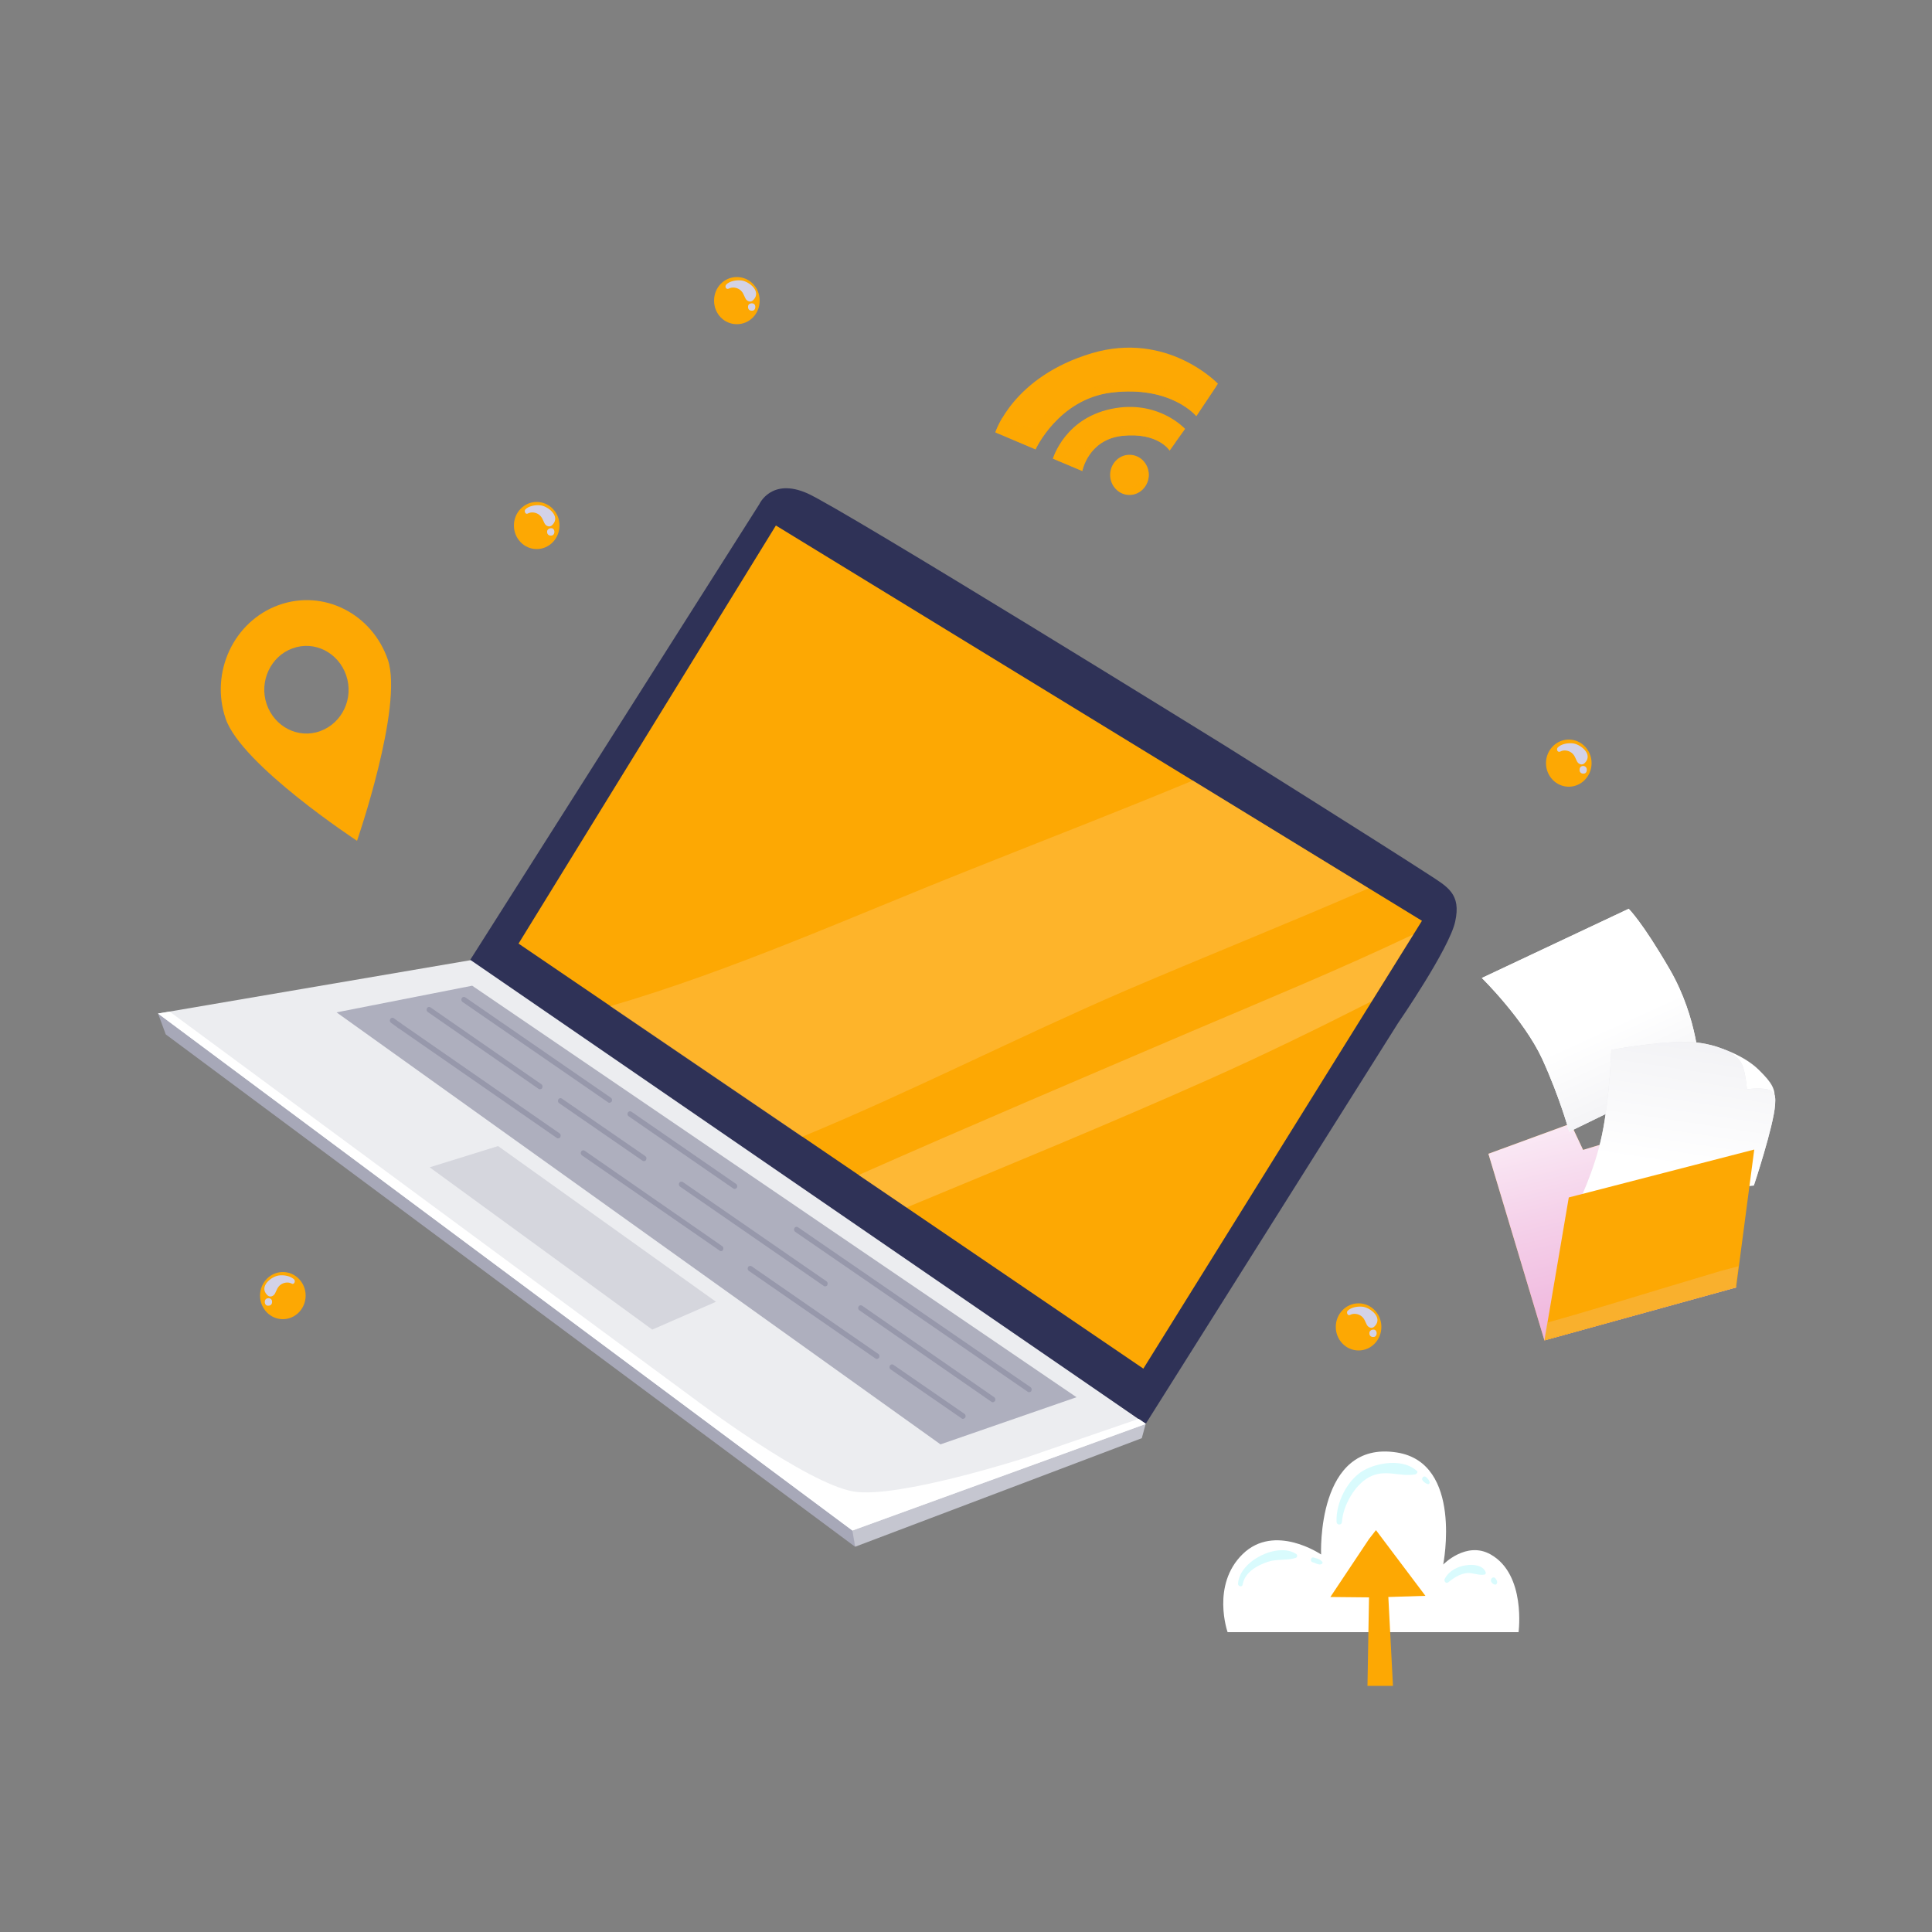 <?xml version="1.0" encoding="utf-8"?>
<!-- Generator: Adobe Illustrator 23.0.3, SVG Export Plug-In . SVG Version: 6.00 Build 0)  -->
<svg version="1.1" id="Layer_1" xmlns="http://www.w3.org/2000/svg" xmlns:xlink="http://www.w3.org/1999/xlink" x="0px" y="0px"
	 viewBox="0 0 500 500" style="enable-background:new 0 0 500 500;" xml:space="preserve">
<rect x="0" y="0" width="500" height="500" fill="#808080" stroke="none"/>
<style type="text/css">
	.st0{display:none;}
	.st1{display:inline;fill:url(#SVGID_1_);}
	.st2{fill:#FDA803;}
	.st3{fill:#D3D2E7;}
	.st4{fill:#FFFFFF;}
	.st5{fill:#D9FBFD;}
	.st6{opacity:0.6;fill:#FDA803;enable-background:new    ;}
	.st7{fill:#EBA947;}
	.st8{fill:url(#SVGID_2_);}
	.st9{fill:url(#SVGID_3_);}
	.st10{fill:#E8E8EC;}
	.st11{fill:url(#SVGID_4_);}
	.st12{opacity:0.35;fill:#F0C17B;enable-background:new    ;}
	.st13{fill:#A7A8B8;}
	.st14{fill:#C5C6D0;}
	.st15{fill:#ECEDF0;}
	.st16{fill:#2F3257;}
	.st17{opacity:0.4;fill:#FFC764;enable-background:new    ;}
	.st18{opacity:0.4;fill:#FFD180;enable-background:new    ;}
	.st19{fill:#AEAFBE;}
	.st20{fill:#9798AB;}
	.st21{fill:#D5D6DD;}
</style>
<g id="BACKGROUND" class="st0">
	
		<radialGradient id="SVGID_1_" cx="257.59" cy="-42.575" r="637.576" gradientTransform="matrix(1 0 0 -1 0 502)" gradientUnits="userSpaceOnUse">
		<stop  offset="0" style="stop-color:#DA55B0"/>
		<stop  offset="0.208" style="stop-color:#BE4FAA"/>
		<stop  offset="0.655" style="stop-color:#75409D"/>
		<stop  offset="1" style="stop-color:#383491"/>
	</radialGradient>
	<rect class="st1" width="500" height="500"/>
</g>
<g id="OBJECTS">
	<g>
		<ellipse class="st2" cx="351.6" cy="343.4" rx="5.9" ry="6.1"/>
		<g>
			<path class="st3" d="M349.4,340.3c0.9-0.5,2.1-0.3,2.9,0.3c0.8,0.6,1,1.4,1.4,2.2c0.4,0.8,1.4,1.2,2.1,0.4c2.1-2.2-1.1-4.7-3-5
				c-1.3-0.2-3.2,0.1-4.1,1.1C348.4,339.9,348.9,340.6,349.4,340.3z"/>
		</g>
		<g>
			<path class="st3" d="M354.4,344.8c0,0,0,0.1,0,0.1c-0.1,0.7,0.4,1.2,1.1,1.1c0,0,0.1,0,0.1,0c0.7-0.1,0.9-1.2,0.4-1.7
				C355.6,343.9,354.6,344.1,354.4,344.8L354.4,344.8z"/>
		</g>
	</g>
	<g>
		<ellipse class="st2" cx="406" cy="197.5" rx="5.9" ry="6.1"/>
		<g>
			<path class="st3" d="M403.8,194.5c0.9-0.5,2.1-0.3,2.9,0.3c0.8,0.6,1,1.4,1.4,2.2c0.4,0.8,1.4,1.2,2.1,0.4c2.1-2.2-1.1-4.7-3-5
				c-1.3-0.2-3.2,0.1-4.1,1.1C402.7,194.1,403.2,194.8,403.8,194.5z"/>
		</g>
		<g>
			<path class="st3" d="M408.8,199c0,0,0,0.1,0,0.1c-0.1,0.7,0.4,1.2,1.1,1.1c0,0,0.1,0,0.1,0c0.7-0.1,0.9-1.2,0.4-1.7
				C409.9,198,408.9,198.2,408.8,199L408.8,199z"/>
		</g>
	</g>
	<g>
		<ellipse class="st2" cx="73.2" cy="335.3" rx="5.9" ry="6.1"/>
		<g>
			<path class="st3" d="M75.5,332.2c-0.9-0.5-2.1-0.3-2.9,0.3c-0.8,0.6-1,1.4-1.4,2.2c-0.4,0.8-1.4,1.2-2.1,0.4
				c-2.1-2.2,1.1-4.7,3-5c1.3-0.2,3.2,0.1,4.1,1.1C76.5,331.8,76,332.5,75.5,332.2z"/>
		</g>
		<g>
			<path class="st3" d="M70.4,336.7c0,0,0,0.1,0,0.1c0.1,0.7-0.4,1.2-1.1,1.1c0,0-0.1,0-0.1,0c-0.7-0.1-0.9-1.2-0.4-1.7
				C69.3,335.8,70.3,335.9,70.4,336.7L70.4,336.7z"/>
		</g>
	</g>
	<g>
		<ellipse class="st2" cx="138.9" cy="136" rx="5.9" ry="6.1"/>
		<g>
			<path class="st3" d="M136.6,132.9c0.9-0.5,2.1-0.3,2.9,0.3c0.8,0.6,1,1.4,1.4,2.2c0.4,0.8,1.4,1.2,2.1,0.4c2.1-2.2-1.1-4.7-3-5
				c-1.3-0.2-3.2,0.1-4.1,1.1C135.6,132.5,136.1,133.2,136.6,132.9z"/>
		</g>
		<g>
			<path class="st3" d="M141.6,137.4c0,0,0,0.1,0,0.1c-0.1,0.7,0.4,1.2,1.1,1.1c0,0,0.1,0,0.1,0c0.7-0.1,0.9-1.2,0.4-1.7
				C142.8,136.5,141.8,136.7,141.6,137.4L141.6,137.4z"/>
		</g>
	</g>
	<g>
		<path class="st2" d="M196.6,77.8c0,3.4-2.6,6.1-5.9,6.1s-5.9-2.7-5.9-6.1c0-3.4,2.6-6.1,5.9-6.1C194,71.7,196.6,74.4,196.6,77.8z"
			/>
		<g>
			<path class="st3" d="M188.6,74.7c0.9-0.5,2.1-0.3,2.9,0.3c0.8,0.6,1,1.4,1.4,2.2c0.4,0.8,1.4,1.2,2.1,0.4c2.1-2.2-1.1-4.7-3-5
				c-1.3-0.2-3.2,0.1-4.1,1.1C187.5,74.3,188,75,188.6,74.7z"/>
		</g>
		<g>
			<path class="st3" d="M193.6,79.2c0,0,0,0.1,0,0.1c-0.1,0.7,0.4,1.2,1.1,1.1c0,0,0.1,0,0.1,0c0.7-0.1,0.9-1.2,0.4-1.7
				C194.7,78.3,193.7,78.5,193.6,79.2L193.6,79.2z"/>
		</g>
	</g>
	<g>
		<g>
			<g>
				<path class="st4" d="M317.7,422.4H393c0,0,2-14.9-7.2-20.1c-6.3-3.6-12.3,2.6-12.3,2.6s5.2-26.3-12-29
					c-20.9-3.3-19.6,26.4-19.6,26.4s-12-8.2-20.3-0.1C313.4,410.2,317.7,422.4,317.7,422.4z"/>
				<polygon class="st2" points="354.3,398.3 344.3,413.3 354.3,413.4 353.9,436.3 360.5,436.3 359.3,413.3 368.9,413 356.1,396 
									"/>
			</g>
		</g>
		<path class="st5" d="M335.5,402.2c-4.7-3.2-14.8,1.7-15.1,7.7c0,0.7,1.1,0.9,1.2,0.2c0.5-3.2,3.8-5,6.5-5.9c2.4-0.8,4.9-0.3,7.2-1
			C335.8,403,335.8,402.5,335.5,402.2z"/>
		<path class="st5" d="M342.2,404.2c-0.5-0.7-1.5-0.9-2.2-1.1c-0.7-0.3-1.1,1-0.3,1.2c0.7,0.2,1.6,0.8,2.3,0.5
			C342.2,404.7,342.4,404.4,342.2,404.2z"/>
		<path class="st5" d="M366.6,380.6c-3.5-3.1-10-2.2-13.8,0c-4.1,2.4-7.1,8.3-6.9,13.2c0,1,1.4,1,1.4,0c0.3-4.2,3.3-9.5,7-11.5
			c4.1-2.2,7.7-0.1,11.8-0.7C366.7,381.5,367.1,380.9,366.6,380.6z"/>
		<path class="st5" d="M369.1,382.3c-0.6-0.6-1.4,0.3-0.9,0.9c0.4,0.4,0.8,0.8,1.4,0.9c0.2,0,0.4-0.2,0.4-0.4
			C369.9,383,369.5,382.7,369.1,382.3z"/>
		<path class="st5" d="M384.5,406.9c-0.7-1.9-3.4-2.1-5.1-1.8c-2.2,0.3-4.4,1.4-5.5,3.5c-0.3,0.5,0.3,1.4,0.9,0.9
			c1.5-1.2,3-2.2,4.9-2.4c1.5-0.1,3.1,0.7,4.5,0.4C384.4,407.5,384.6,407.2,384.5,406.9z"/>
		<path class="st5" d="M387.1,408.6c-0.5-0.9-1.7,0-1.1,0.9c0.3,0.3,0.5,0.6,1,0.6c0.2,0,0.3-0.1,0.4-0.3
			C387.6,409.3,387.3,408.9,387.1,408.6z"/>
	</g>
	<g>
		<path class="st2" d="M257.6,111.9l10.4,4.4c0,0,5.9-13,19.6-14.7c15.5-1.9,22,6.1,22,6.1l5.6-8.4c0,0-13-13.7-32.6-7.9
			C262.1,97.5,257.6,111.9,257.6,111.9z"/>
		<path class="st2" d="M272.5,118.7l7.6,3.2c0,0,1.5-8.1,10.3-9.1c9.3-1,12.3,3.8,12.3,3.8l4-5.6c0,0-6.5-7.2-17.9-5.4
			C275.6,107.7,272.5,118.7,272.5,118.7z"/>
		<path class="st2" d="M297.3,122.9c0,2.8-2.2,5.2-5,5.2c-2.7,0-5-2.3-5-5.2c0-2.8,2.2-5.2,5-5.2C295.1,117.7,297.3,120,297.3,122.9
			z"/>
		<path class="st6" d="M296.8,120.7c-0.3,1.7-1.1,3.4-2.4,4.5c-2.1,1.7-4.5,1.4-6.4,0.1c0.8,1.6,2.4,2.7,4.3,2.7c2.7,0,5-2.3,5-5.2
			C297.3,122.1,297.1,121.4,296.8,120.7z"/>
		<path class="st6" d="M303.6,113.9c-0.6-0.5-1.2-0.9-1.8-1.2c-1.3-0.8-2.6-1.5-4.1-1.8c-4.5-1-8.6-0.3-12.7,2
			c-2,1.2-3.7,2.6-5.2,4.4c-1.8,2.1-4.3,0.6-6.5-0.5c-0.5,1.1-0.8,1.9-0.8,1.9l7.6,3.2c0,0,1.5-8.1,10.3-9.1
			c9.3-1,12.3,3.8,12.3,3.8l1.5-2.1C304,114.3,303.8,114.1,303.6,113.9z"/>
		<path class="st6" d="M312.7,101.4c-1.2,0.7-2.6,1.8-4.1,1.8c-1.5,0-3-1-4.3-1.6c-7.5-3.2-17.1-3.2-24.5,0c-3.7,1.6-7,3.8-10.1,6.4
			c-1.3,1.1-2.4,2.5-4.1,2.4c-2.2-0.1-4.4-1.1-6.2-2.3c-1.3,2.2-1.8,3.8-1.8,3.8l10.4,4.4c0,0,5.9-13,19.6-14.7
			c15.5-1.9,22,6.1,22,6.1l5.3-7.9C314.1,100.5,313.3,101.1,312.7,101.4z"/>
	</g>
	<g>
		<g>
			<g>
				<polygon class="st7" points="399.7,346.9 385.2,298.6 406.5,290.8 409.7,297.6 440.3,288.3 449.3,333.2 				"/>
				
					<linearGradient id="SVGID_2_" gradientUnits="userSpaceOnUse" x1="391.012" y1="214.73" x2="404.091" y2="143.697" gradientTransform="matrix(0.998 -6.250000e-02 -6.250000e-02 -0.998 30.012 508.498)">
					<stop  offset="0" style="stop-color:#FFFFFF"/>
					<stop  offset="0.577" style="stop-color:#F5D2EA"/>
					<stop  offset="1" style="stop-color:#EFB5DD"/>
				</linearGradient>
				<polygon class="st8" points="399.7,346.9 385.2,298.6 406.5,290.8 409.7,297.6 440.3,288.3 449.3,333.2 				"/>
				<path class="st4" d="M383.5,253.1c0,0,10.8,10.6,15.6,20.9c4.7,10.3,7,18.9,7,18.9l33.7-16.4c0,0-0.3-12.8-7.6-25.5
					c-7.3-12.6-10.7-15.8-10.7-15.8L383.5,253.1z"/>
				
					<linearGradient id="SVGID_3_" gradientUnits="userSpaceOnUse" x1="408.347" y1="192.969" x2="398.878" y2="217.655" gradientTransform="matrix(0.998 -6.250000e-02 -6.250000e-02 -0.998 30.012 508.498)">
					<stop  offset="0" style="stop-color:#F1F1F4"/>
					<stop  offset="1" style="stop-color:#FFFFFF"/>
				</linearGradient>
				<path class="st9" d="M383.5,253.1c0,0,10.8,10.6,15.6,20.9c4.7,10.3,7,18.9,7,18.9l33.7-16.4c0,0-0.3-12.8-7.6-25.5
					c-7.3-12.6-10.7-15.8-10.7-15.8L383.5,253.1z"/>
				<g>
					<path class="st4" d="M445.7,271.4c0,0,5.7,1.8,9.4,5.4c3.7,3.6,4.3,5.1,4.2,7.8c-0.1,2.7-10.3-0.9-10.3-0.9L445.7,271.4z"/>
					<path class="st10" d="M408.1,312.2c0,0,4.5-8.9,6.5-18.5c2-9.6,2.4-22,2.4-22s15.2-2.8,22.2-1.9c7,0.9,10.6,3.4,11.6,5.6
						s1.3,6.5,1.3,6.5s4.8-0.7,6.4,0.5c1,0.8,1,1.8,0.9,3.5c-0.4,5.6-5.5,20.9-5.5,20.9s-16.8,1.6-25.4,2.3
						C419.7,309.9,408.1,312.2,408.1,312.2z"/>
					
						<linearGradient id="SVGID_4_" gradientUnits="userSpaceOnUse" x1="415.409" y1="180.907" x2="423.259" y2="217.239" gradientTransform="matrix(0.998 -6.250000e-02 -6.250000e-02 -0.998 30.012 508.498)">
						<stop  offset="0" style="stop-color:#FFFFFF"/>
						<stop  offset="1" style="stop-color:#F1F1F4"/>
					</linearGradient>
					<path class="st11" d="M408.1,312.2c0,0,4.5-8.9,6.5-18.5c2-9.6,2.4-22,2.4-22s15.2-2.8,22.2-1.9c7,0.9,10.6,3.4,11.6,5.6
						s1.3,6.5,1.3,6.5s4.8-0.7,6.4,0.5c1,0.8,1,1.8,0.9,3.5c-0.4,5.6-5.5,20.9-5.5,20.9s-16.8,1.6-25.4,2.3
						C419.7,309.9,408.1,312.2,408.1,312.2z"/>
				</g>
				<polygon class="st2" points="454,297.5 449.3,333.2 399.7,346.9 406,309.9 				"/>
			</g>
		</g>
		<path class="st12" d="M445.4,328.9c-5.3,1.6-10.7,3.2-16,4.8c-9.6,2.9-19.3,5.9-29,8.6l-0.8,4.5l49.6-13.6l0.7-5.5
			C448.5,328.1,446.9,328.5,445.4,328.9z"/>
	</g>
	<g>
		<g>
			<path class="st2" d="M72.1,156.6c-11.6,4.2-17.8,17.4-13.7,29.4s34,31.6,34,31.6s12-34.7,8-46.8
				C96.3,158.8,83.7,152.4,72.1,156.6z M82.9,189.2c-5.7,2.1-11.9-1.1-13.9-7c-2-5.9,1.1-12.4,6.7-14.4c5.7-2.1,11.9,1.1,13.9,7
				C91.6,180.7,88.6,187.1,82.9,189.2z"/>
		</g>
	</g>
	<g>
		<g>
			<g>
				<polygon class="st13" points="40.9,262.3 42.9,267.7 221.3,400.3 220.8,395.4 46.2,264.5 				"/>
				<polygon class="st14" points="220.6,396.1 221.3,400.3 295.5,372.2 296.5,368.5 236.9,386 220.7,392.9 				"/>
				<polygon class="st15" points="123.5,248.2 40.9,262.3 220.6,396.1 296.5,368.5 				"/>
				<path class="st16" d="M121.7,248.4l74.8-117.9c0,0,3.1-7,12.5-2.8c9.4,4.2,107.9,65.2,107.9,65.2s39.7,24.9,52.8,33.4
					c4.9,3.2,8.5,5,6.9,12.2c-1.5,7-14.8,26.3-14.8,26.3l-65.3,103.7L121.7,248.4z"/>
				<polygon class="st2" points="134.2,244.2 200.8,136 368,238.3 295.9,354.2 				"/>
				<path class="st17" d="M291.2,256.4c21-9,42.1-17.4,63-26.5L308.7,202c-19,7.9-38.2,15.3-57.2,22.9
					c-30.8,12.2-61.7,26.2-93.6,35.5l49.7,33.8C235.9,282.5,263.2,268.5,291.2,256.4z"/>
				<path class="st18" d="M312.5,279.5c14.4-6.4,28.5-13.3,42.5-20.4l10.8-17.3c-18.7,8.9-37.9,16.8-56.7,24.8
					c-29,12.4-58,24.7-86.9,37.5l12.4,8.4C260.6,301.7,286.7,291,312.5,279.5z"/>
				<polygon class="st19" points="87.1,262 122.2,255.1 278.6,361.6 243.4,373.8 				"/>
				<g>
					<path class="st20" d="M266.3,360.3c-0.1,0-0.2,0-0.3-0.1l-60.2-41.4c-0.3-0.2-0.4-0.6-0.2-1c0.2-0.3,0.6-0.4,0.9-0.2l60.2,41.4
						c0.3,0.2,0.4,0.6,0.2,1C266.8,360.2,266.5,360.3,266.3,360.3z"/>
				</g>
				<g>
					<path class="st20" d="M190.1,307.7c-0.1,0-0.2,0-0.3-0.1l-27.1-18.7c-0.3-0.2-0.4-0.6-0.2-1c0.2-0.3,0.6-0.4,0.9-0.2l27.1,18.7
						c0.3,0.2,0.4,0.6,0.2,1C190.5,307.6,190.3,307.7,190.1,307.7z"/>
				</g>
				<g>
					<path class="st20" d="M157.7,285.4c-0.1,0-0.2,0-0.3-0.1l-37.7-26c-0.3-0.2-0.4-0.6-0.2-1c0.2-0.3,0.6-0.4,0.9-0.2l37.7,26
						c0.3,0.2,0.4,0.6,0.2,1C158.1,285.3,157.9,285.4,157.7,285.4z"/>
				</g>
				<g>
					<path class="st20" d="M256.9,362.9c-0.1,0-0.2,0-0.3-0.1l-34.2-23.7c-0.3-0.2-0.4-0.6-0.2-1c0.2-0.3,0.6-0.4,0.9-0.2l34.2,23.7
						c0.3,0.2,0.4,0.6,0.2,1C257.3,362.8,257.1,362.9,256.9,362.9z"/>
				</g>
				<g>
					<path class="st20" d="M213.5,332.9c-0.1,0-0.2,0-0.3-0.1L176,307.1c-0.3-0.2-0.4-0.6-0.2-1c0.2-0.3,0.6-0.4,0.9-0.2l37.2,25.7
						c0.3,0.2,0.4,0.6,0.2,1C214,332.8,213.8,332.9,213.5,332.9z"/>
				</g>
				<g>
					<path class="st20" d="M166.6,300.5c-0.1,0-0.2,0-0.3-0.1l-21.6-14.9c-0.3-0.2-0.4-0.6-0.2-1c0.2-0.3,0.6-0.4,0.9-0.2l21.6,14.9
						c0.3,0.2,0.4,0.6,0.2,1C167.1,300.4,166.9,300.5,166.6,300.5z"/>
				</g>
				<g>
					<path class="st20" d="M139.7,281.9c-0.1,0-0.2,0-0.3-0.1l-28.7-19.9c-0.3-0.2-0.4-0.6-0.2-1c0.2-0.3,0.6-0.4,0.9-0.2l28.7,19.9
						c0.3,0.2,0.4,0.6,0.2,1C140.2,281.8,139.9,281.9,139.7,281.9z"/>
				</g>
				<g>
					<path class="st20" d="M249.2,367.2c-0.1,0-0.2,0-0.3-0.1l-18.4-12.7c-0.3-0.2-0.4-0.6-0.2-1c0.2-0.3,0.6-0.4,0.9-0.2l18.4,12.7
						c0.3,0.2,0.4,0.6,0.2,1C249.6,367.1,249.4,367.2,249.2,367.2z"/>
				</g>
				<g>
					<path class="st20" d="M226.9,351.7c-0.1,0-0.2,0-0.3-0.1l-32.8-22.7c-0.3-0.2-0.4-0.6-0.2-1c0.2-0.3,0.6-0.4,0.9-0.2l32.8,22.7
						c0.3,0.2,0.4,0.6,0.2,1C227.3,351.6,227.1,351.7,226.9,351.7z"/>
				</g>
				<g>
					<path class="st20" d="M186.6,323.8c-0.1,0-0.2,0-0.3-0.1L150.6,299c-0.3-0.2-0.4-0.6-0.2-1c0.2-0.3,0.6-0.4,0.9-0.2l35.6,24.7
						c0.3,0.2,0.4,0.6,0.2,1C187,323.7,186.8,323.8,186.6,323.8z"/>
				</g>
				<g>
					<path class="st20" d="M144.4,294.6c-0.1,0-0.2,0-0.3-0.1L103,266c-0.3-0.2-0.4-0.6-0.2-1c0.2-0.3,0.6-0.4,0.9-0.2l41.1,28.5
						c0.3,0.2,0.4,0.6,0.2,1C144.9,294.5,144.7,294.6,144.4,294.6z"/>
				</g>
				<g>
					<path class="st20" d="M103.3,266.1c-0.1,0-0.2,0-0.3-0.1l-1.8-1.3c-0.3-0.2-0.4-0.6-0.2-1c0.2-0.3,0.6-0.4,0.9-0.2l1.8,1.3
						c0.3,0.2,0.4,0.6,0.2,1C103.7,266,103.5,266.1,103.3,266.1z"/>
				</g>
				<polygon class="st21" points="128.9,296.6 185.3,336.9 168.8,344.1 111.2,302.1 				"/>
			</g>
			<path class="st4" d="M265.3,377.3c0,0-32.9,10.6-44.4,8.7c-12.3-2.1-41-23.8-41-23.8l-136-100.4l-3,0.5l179.7,133.8l76-27.6
				l-1.9-1.3L265.3,377.3z"/>
		</g>
	</g>
</g>
<g id="DESIGNED_BY_FREEPIK">
</g>
</svg>
